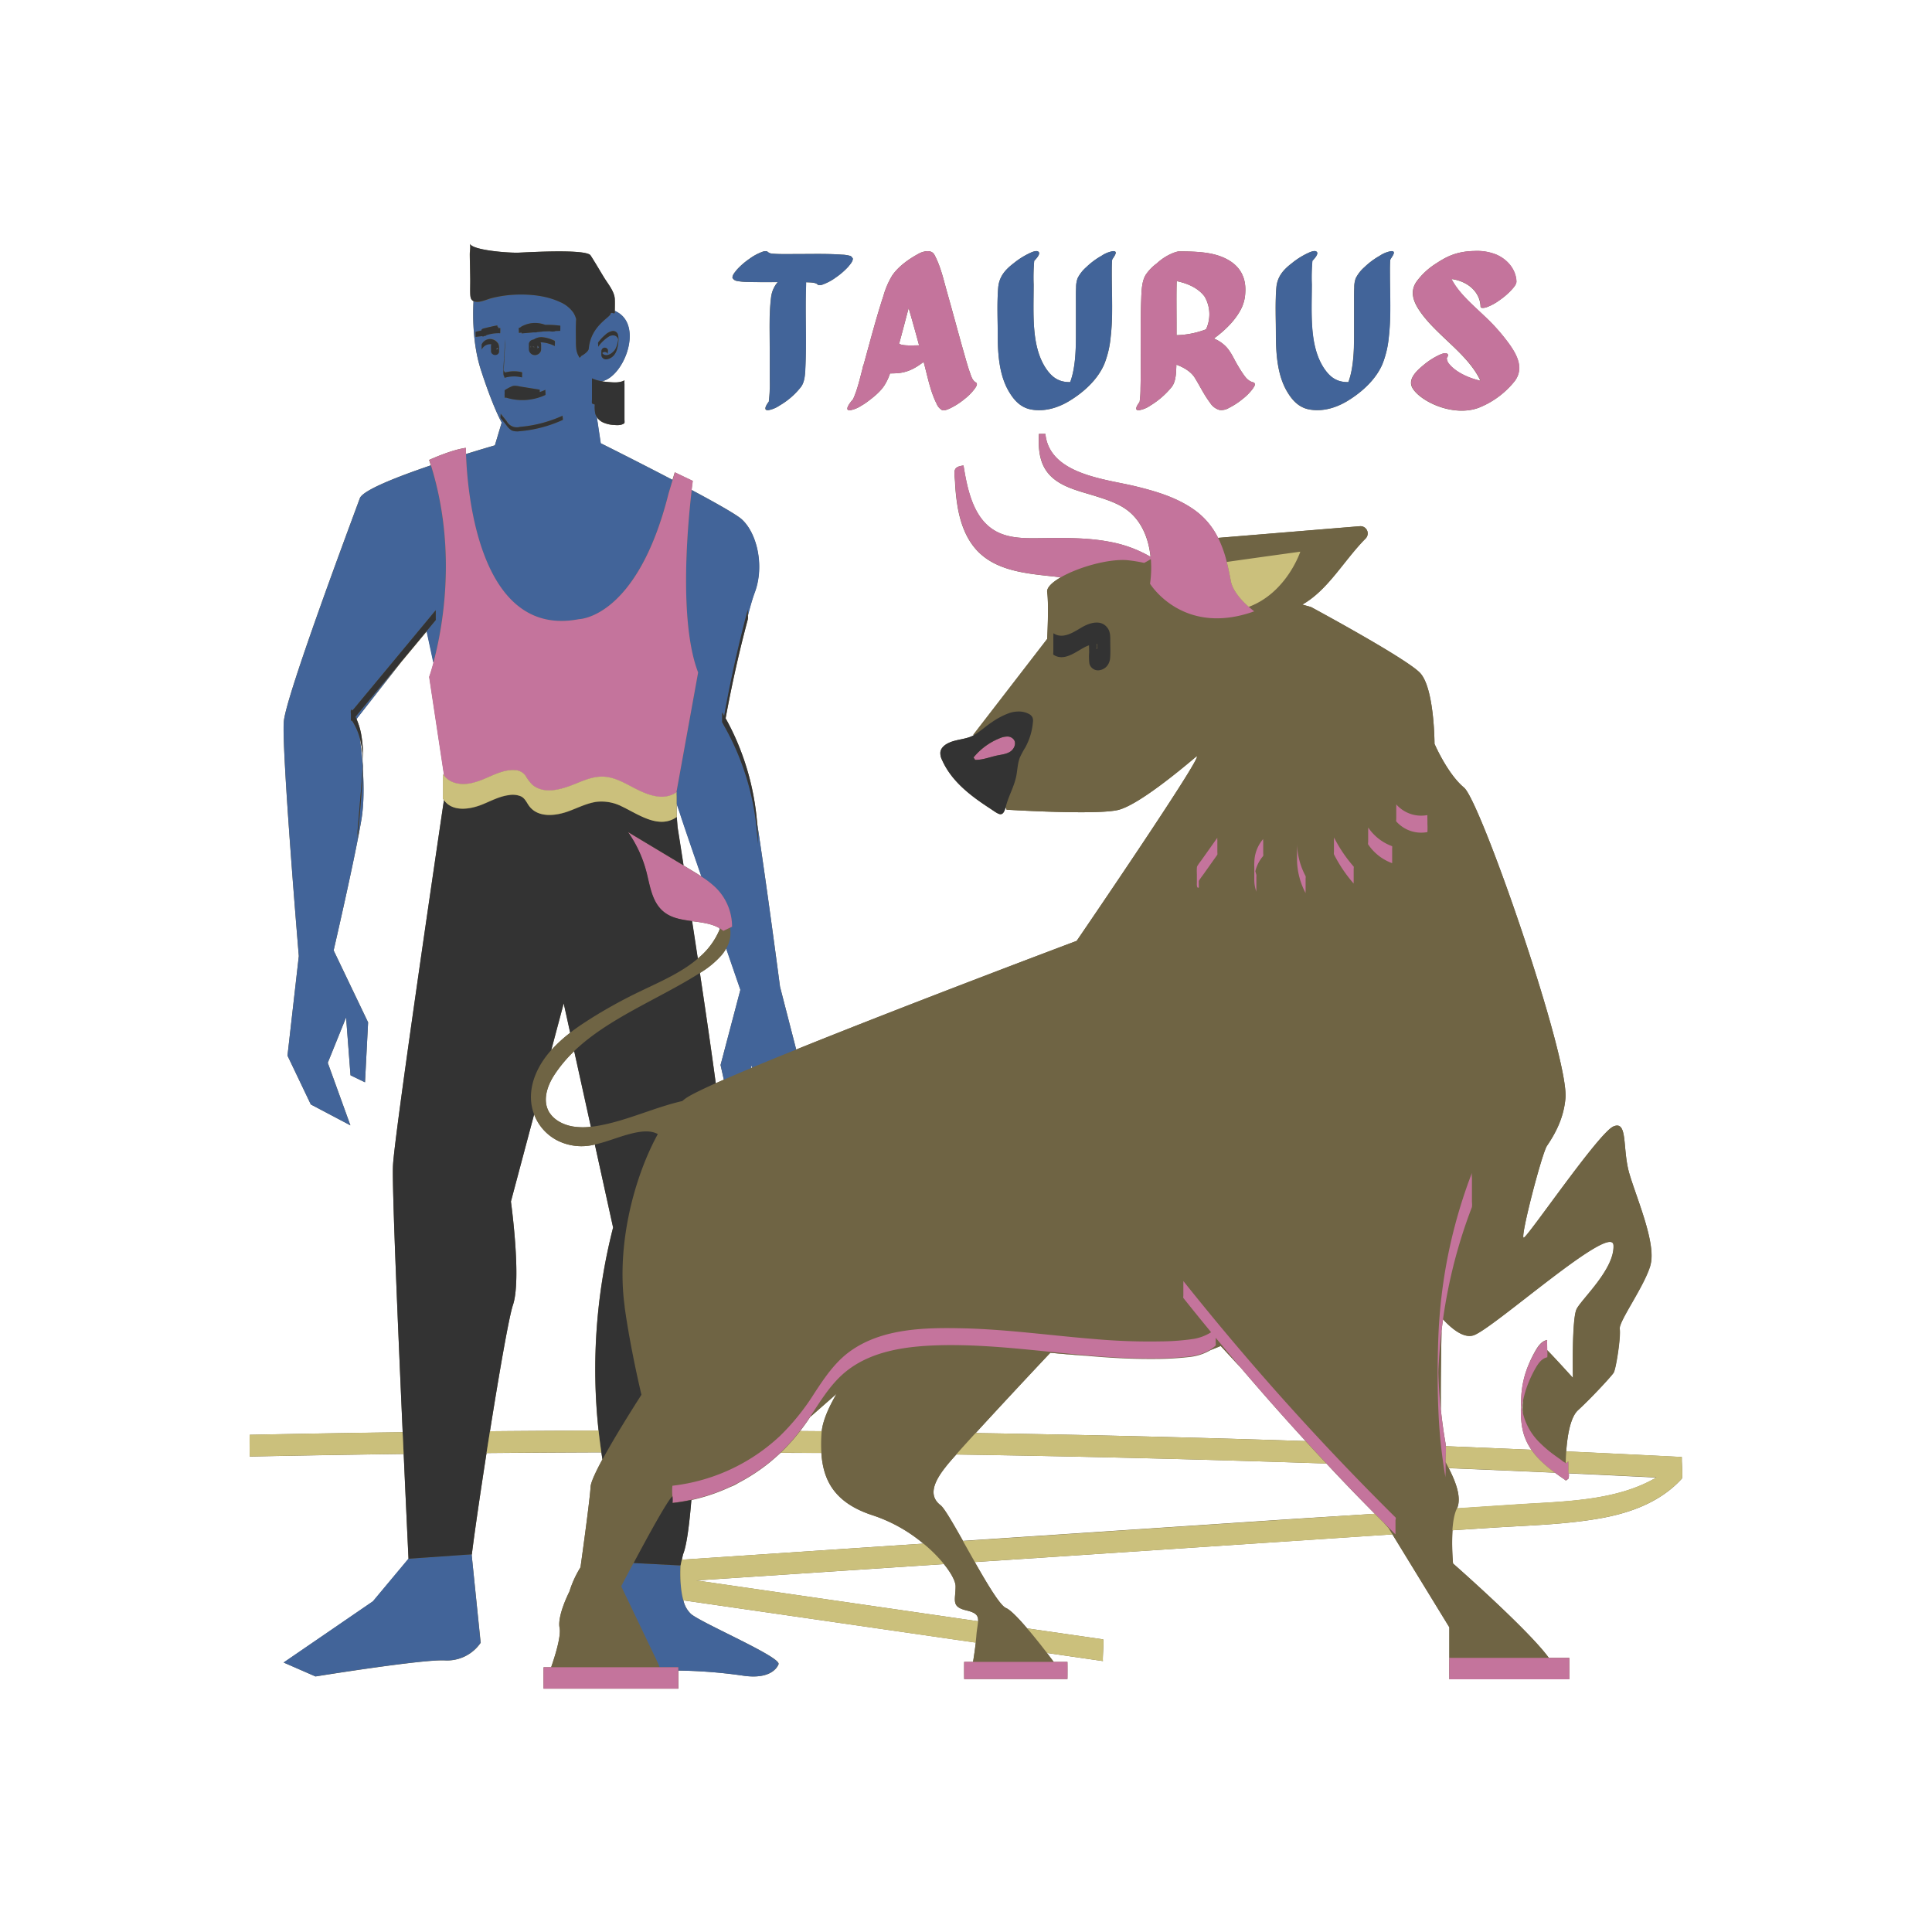 <svg id="Layer_1" data-name="Layer 1" xmlns="http://www.w3.org/2000/svg" xmlns:xlink="http://www.w3.org/1999/xlink" viewBox="0 0 800 800"><defs><style>.cls-1{fill:none;}.cls-2{clip-path:url(#clip-path);}.cls-3{fill:#6f6444;}.cls-4{fill:#426499;}.cls-5{clip-path:url(#clip-path-2);}.cls-6{fill:#c4749c;}.cls-7{clip-path:url(#clip-path-3);}.cls-8{fill:#333;}.cls-9{clip-path:url(#clip-path-4);}.cls-10{fill:#cbc07c;}</style><clipPath id="clip-path"><rect class="cls-1" x="103.24" y="100" width="593.51" height="600"/></clipPath><clipPath id="clip-path-2"><rect class="cls-1" x="177.59" y="103.83" width="473.51" height="596.17"/></clipPath><clipPath id="clip-path-3"><rect class="cls-1" x="145.16" y="100" width="315.68" height="548.7"/></clipPath><clipPath id="clip-path-4"><rect class="cls-1" x="103.24" y="227.08" width="593.51" height="462.7"/></clipPath></defs><g class="cls-2"><path class="cls-3" d="M413.16,139.16c0-6.71-.36-13.53.18-20.08.41-4.54,2.88-7.38,6.31-10a32.5,32.5,0,0,1,6.43-4.12c.65-.3,2.68-1.37,3.73-.85,1.52.78-1,3.31-1.56,3.91a77.19,77.19,0,0,0-.24,9.77c0,12.56-1.06,25.61,5.15,34.86,1.7,2.39,4.32,5.74,10,5.58,2.1-5.66,2.37-12.9,2.37-19.5,0-4.26,0-8.53,0-12.79,0-2.3-.05-4.6.07-6.89a10.77,10.77,0,0,1,.63-3.83,15.06,15.06,0,0,1,3.59-4.58,30.49,30.49,0,0,1,6.29-4.69,12.11,12.11,0,0,1,4.63-1.92c2.95-.28-.17,3-.22,3.61-.18,1.9-.15,3.82-.15,5.73,0,8.92.56,17.63-.46,26.24a40.43,40.43,0,0,1-2.55,10.94c-2.54,6.14-8,11.51-14.53,15.46-3.43,2.09-9.27,4.72-15.79,3.56-4.86-.87-7.51-4.53-9.18-7.31C414,155.87,413.16,147.48,413.16,139.16ZM533,162.26c1.67,2.78,4.33,6.44,9.18,7.31,6.52,1.16,12.37-1.47,15.8-3.56,6.49-3.95,12-9.32,14.52-15.46a40.43,40.43,0,0,0,2.55-10.94c1-8.61.47-17.32.47-26.24,0-1.91,0-3.83.14-5.73,0-.57,3.17-3.89.22-3.61a12.18,12.18,0,0,0-4.63,1.92,30.77,30.77,0,0,0-6.29,4.69,15.21,15.21,0,0,0-3.59,4.58,10.54,10.54,0,0,0-.62,3.83c-.12,2.29-.08,4.59-.08,6.89,0,4.26,0,8.53,0,12.79,0,6.6-.26,13.84-2.36,19.5-5.69.16-8.32-3.19-10-5.58-6.2-9.25-5.18-22.3-5.15-34.86a75.35,75.35,0,0,1,.25-9.77c.54-.6,3.07-3.13,1.54-3.91-1-.52-3.06.55-3.71.85a31.65,31.65,0,0,0-6.43,4.12c-3.43,2.62-5.91,5.46-6.32,10-.53,6.55-.19,13.37-.18,20.08C528.35,147.48,529.17,155.87,533,162.26Zm-228-45.93a25.45,25.45,0,0,0,4.65.43c4.12.12,8.24.09,12.36.07a11.77,11.77,0,0,0-2.75,6.31c-.85,6.74-.57,14-.54,21.07,0,4.35,0,8.69,0,13a59.62,59.62,0,0,1-.4,9.12c-.45.56-2.83,3.77-.18,3.53a12,12,0,0,0,4.63-1.93,30.67,30.67,0,0,0,8.82-7.64c1.44-1.88,1.71-4.63,1.83-7.19.61-11.68-.12-23.58.34-35.21,0-.32,0-.66,0-1,2.08.08,4.14.08,4.88,1.07a3.13,3.13,0,0,0,2.15-.19,21.09,21.09,0,0,0,5.28-2.86,30,30,0,0,0,5.2-4.51c.76-1,1.8-2,1.85-3.31-.26-.39-.44-.87-1-1.11a13.09,13.09,0,0,0-3.53-.54c-5.95-.45-12.48-.26-18.85-.26-3.26,0-6.69.1-9.76-.14a3.44,3.44,0,0,1-2.1-.75c-.36-.5-1.64-.28-2.28,0a21.43,21.43,0,0,0-5.28,2.87,29.92,29.92,0,0,0-5.2,4.5c-.75,1-1.8,2-1.85,3.32A2.46,2.46,0,0,0,305.06,116.33Zm294.1,30.08c-1-.51-3.08.54-3.71.85a29.41,29.41,0,0,0-5.68,3.69c-2.71,2.22-7.21,6-4.74,9.92,3.45,5.52,16.8,11.87,27.28,8a35.9,35.9,0,0,0,15-11.14c3.7-5.1,1.06-10.37-2-14.79a78.88,78.88,0,0,0-10.55-12c-5.11-4.89-10.61-9.46-13.7-15.38l.66.08c6.88,1.21,11.2,5.8,11.38,11.25,0,1,1.8.57,2.52.33a21.09,21.09,0,0,0,5.28-2.86,29.54,29.54,0,0,0,5.2-4.51c.88-1,1.89-2.16,1.85-3.32-.15-4.07-2.76-8.54-8.09-11a21.26,21.26,0,0,0-9.25-1.59c-7.87.13-12.07,2.66-16.12,5.3a29.32,29.32,0,0,0-7.89,7.38c-2.68,3.86-1.52,7.76.9,11.52,6.85,10.56,20.25,18.08,25.57,29.53-5.81-1.31-11-4.13-13.35-7.43a4,4,0,0,1-.61-2C599.51,147.7,599.92,146.79,599.16,146.41ZM471.88,166.46a38.53,38.53,0,0,0,.38-5.68c.3-12.22-.17-24.51.29-36.66.12-3.61.21-7.54,1.84-10.27a18.9,18.9,0,0,1,4.64-4.8,21.84,21.84,0,0,1,6.86-4.34,12.36,12.36,0,0,1,2.09-.61c8.18,0,14.22.4,19.38,2.89,6.2,3,8.74,8,8.27,14.42a16.29,16.29,0,0,1-1.53,6.14c-2.28,4.71-6.41,8.94-11.45,12.64a14.67,14.67,0,0,1,5.1,3.45c1.94,2.09,3,4.57,4.33,6.92.82,1.4,1.65,2.81,2.61,4.19s2.12,3.14,4.53,3.65c.91.79,0,1.78-.42,2.49a22.22,22.22,0,0,1-4.31,4.37,29.6,29.6,0,0,1-5.67,3.68,6,6,0,0,1-3.87.82,6.81,6.81,0,0,1-3.9-3c-2.59-3.41-4.25-7.07-6.55-10.7-1.58-2.22-4.15-3.85-7.38-5.06-.14,3.35-.11,6.91-2,9.32a34.46,34.46,0,0,1-8.77,7.61,11.55,11.55,0,0,1-4.64,1.93C469.09,170.14,471.44,167,471.88,166.46ZM487.18,134c0,1.59,0,3.2,0,4.79a36.46,36.46,0,0,0,12.2-2.42,14.58,14.58,0,0,0-.57-13.55c-2.21-3-6.09-5.29-11.57-6.41C487.08,122.31,487.18,128.18,487.18,134ZM353.23,165.31c1.89-4.15,2.81-8.57,4-12.95a3.27,3.27,0,0,1,.34-1.22c2.68-9.62,5.15-19.27,8.26-28.7a33.77,33.77,0,0,1,3.6-8.34c2.39-3.53,6.45-6.6,10.87-9A8.54,8.54,0,0,1,383.9,104l.12,0c2.37,0,2.85,1.35,3.39,2.45,2.3,4.64,3.43,9.89,4.85,14.89,2.52,8.85,4.84,17.71,7.39,26.54.63,2.21,1.25,4.44,2.06,6.62.49,1.38.9,3,2.39,3.88,1,.56-.09,2-.43,2.5a22.15,22.15,0,0,1-4.3,4.37,29.21,29.21,0,0,1-5.66,3.68c-.59.29-2.73,1.38-3.71.84a5.39,5.39,0,0,1-2.18-2.61c-2.69-5.34-3.77-11.52-5.36-17.29-2.73,2-6.07,4.41-11.24,4.68-.89.06-1.79.07-2.68.07a22.58,22.58,0,0,1-2.21,4.78c-1.69,2.7-4.52,5-7.33,7.07a21.34,21.34,0,0,1-2.31,1.5,12.73,12.73,0,0,1-4.63,1.91C349,170.16,352.73,165.83,353.23,165.31Zm19.08-23c1.36,1,5.7.69,8.18.69h.09c-1.4-5.15-2.83-10.29-4.33-15.42C374.92,132.5,373.67,137.42,372.31,142.33Zm324.09,470c-8.93,9.77-21.47,14.27-34.22,16.48-14.87,2.59-30.2,2.87-45.23,3.87l-15.51,1a101.38,101.38,0,0,0,.23,13.74s31.15,27.35,39.66,39.06h8.47c.06,0,.06,8.87,0,8.87H600.14c-.06,0-.06-8.87,0-8.87V673.83l-23.57-38.49L431.27,645l-27.62,1.82c5.29,9.32,10.52,18.05,12.91,19,1.82.74,5.2,4.25,8.78,8.46l31.41,4.54c.49.07-.36,9,0,9l-23.21-3.36c1,1.36,2,2.62,2.8,3.69H442c.05,0,.05,7.1,0,7.1H399.25c-.05,0-.05-7.1,0-7.1h3.66c.36-2.19.8-5.1,1.13-8L283,662.67a11,11,0,0,0,3.23,5.73c5.13,4.05,36.64,17.49,36.21,20.63,0,0-1.9,6.82-14.94,4.78a204.81,204.81,0,0,0-26.57-2.07c0,2.49,0,7.51,0,7.51H225.09c-.06,0-.06-8.89,0-8.89h3.15c1.73-5,4.14-12.86,3.47-16.26-1-5.18,4.07-15,4.07-15A42.91,42.91,0,0,1,240.37,649s3.82-27.19,4.19-33.4c.12-1.91,2.14-6.22,4.89-11.29-.16-1-.3-1.93-.46-2.91q-23.76.08-47.53.29c-2.63,16.94-5,33.13-6.13,42.36l3.73,36.2a16.84,16.84,0,0,1-15,7.29c-9.64-.42-53.39,6.66-53.39,6.66l-13.19-5.76,37-25.36,14.69-17.6c-.34-7.1-1.12-23.55-2-43.42q-31.87.42-63.73,1.07s-.13-9,0-9q31.67-.65,63.31-1.06c-2-45.13-4.47-102.3-4-110.57.63-12.33,17.21-124.93,21.09-151.18-.11-.16-.21-.29-.32-.46a4.47,4.47,0,0,1,0-1.51c0-1.2,0-2.41,0-3.61s0-2.42,0-3.62a7.27,7.27,0,0,0,0-1.5c.14.22.29.41.44.61l-6.18-40.91s.76-2.1,1.77-5.86l-2.8-13.05c-1.6,1.91-3.18,3.83-4.78,5.76l-5.83,7L147.7,297.61s0,.18.09.5a29,29,0,0,1,1.7,5.58,50.13,50.13,0,0,1,.81,9.71c0,1.72,0,3.43-.05,5.16.45,7,.47,14.67-.65,21.14-2.91,17-11.45,53.83-11.45,53.83l14.27,29.8-1.28,24.82-6-2.91-1.83-23.95-7.59,18.78,9.37,25.9-16.39-8.65-9.66-20.22,4.68-41.22s-7.26-86.45-6.19-97.29,26.38-78.48,31.46-92.27c1.22-3.34,15.55-8.92,29.39-13.63-.23-.74-.45-1.48-.7-2.23,0,0,9-4.18,15.18-5,0,0,0,.92.05,2.55,7-2.18,12-3.61,12-3.61l2.82-9.43s-3.6-6.25-8.67-22c-3.14-9.78-3.38-20.86-3-28.25-1.13-.58-1.25-1.69-1.31-2.86-.08-1.89,0-3.81,0-5.71s-.25-9.49-.25-10.79.43-3.35,0-4.48c1,2.81,16.21,3.91,20.25,3.75s28-1.6,29.75,1.15c1.88,2.93,3.62,6,5.44,8.91,1.61,2.64,4.33,5.77,4.58,9v0a.22.22,0,0,1,0,.08c.1,1.63.05,3.3,0,4.95a13.43,13.43,0,0,1,1.52.81c10.08,6.37,2,26.6-6.88,28.37.93.16,1.88.27,2.82.34,2.16.16,4.64.39,6.59-.75a11.73,11.73,0,0,0,0,1.53c0,1.22,0,2.46,0,3.68s0,2.45,0,3.68c0-.14,0,1,0,1.37v3c0,1,0,2.1,0,3.14a6.61,6.61,0,0,1,0,1.3c-1.25,1-2.91.92-4.42.78a12.3,12.3,0,0,1-4.77-1.2,6.3,6.3,0,0,1-2.29-2.12l1.63,10.88s14.92,7.43,29.73,15.17l.94-3.12,7.43,3.55s-.2,1.35-.48,3.73c9.79,5.22,18.26,10,20.59,12,6.35,5.53,9.72,19.19,5.58,30.38-.82,2.2-1.79,5.56-2.84,9.54a5.73,5.73,0,0,1,0,1.61c-.87,3.23-1.69,6.46-2.5,9.69q-3.82,15.57-6.71,31.36c1.43,2.59,2.76,5.25,4,7.95a107.77,107.77,0,0,1,9.06,35.55c4,26,9.47,67.65,9.47,67.65l6.7,26c48.11-19.44,116.15-45,116.15-45S501.6,308,495.11,313.48s-23.29,19.42-31.7,21.8-46.59,0-46.59,0l-.42-.95c-1.27,4.55-2.86,2.79-6.64.32-7.82-5.11-15.79-11.11-19.69-20a6.08,6.08,0,0,1-.69-3.11c.22-2,2-3.3,3.8-4.07,3.13-1.37,7-1.33,10-3l0,0-.13-.29,30.55-39.61s.77-14,0-19.41c-.25-1.84,2-4,5.59-6.09-1.41-.18-2.82-.35-4.2-.49-10.43-1.12-21.72-2.33-29.4-9.58-5.08-4.81-7.63-11.49-8.92-18.29a85.83,85.83,0,0,1-1.22-11.1c-.24-4.39-1.23-6.27,3.5-6.85,1.64,10.21,4.12,21.72,12.9,26.93,5.27,3.14,11.7,3.24,17.8,3.17,9.95-.1,20-.38,29.76,1.49a52.2,52.2,0,0,1,17,6.24c-.78-7.55-3.65-14.73-9.51-19.23-3.73-2.84-8.26-4.32-12.7-5.74-8.59-2.76-19.4-4.54-22.85-14.41-1.29-3.66-1.35-7.65-1.17-11.54h2.67c1.69,16.68,24.5,18.64,36.89,21.6,8.31,2,16.68,4.43,23.81,9.2a30.93,30.93,0,0,1,10.79,12.24l58.79-4.84a3,3,0,0,1,2.33,5.11c-9,9.07-15.49,21.27-26.2,27.35l3.58,1s39,21,45.07,27.19S594,308,594,308s5.34,12.42,12.22,18.13,43.54,111.57,42,128.65c-.71,7.92-3.88,14.15-7.68,19.73l0,0c-2.17,3.41-11.14,38-9.62,38s31.07-43.5,37.18-46.08,3.56,9.31,6.62,19.67,11.2,29,8.65,37.79-13.23,23.31-12.72,26.41-1.53,16.57-2.54,18.12S659,578.83,653.36,584c-3.19,3-4.38,10.78-4.82,17q23.93,1.11,47.86,2.32V605C696.51,607.49,696.79,611.88,696.4,612.31ZM149,305.58c.44,3.27.91,7.28,1.22,11.62,0-.1,0-.2,0-.3q0-1,.06-2l0-.73A39.11,39.11,0,0,0,149,305.58Zm79.28,129.28a58.65,58.65,0,0,1,7.85-7.21l-2.68-12.18Zm-.59,26.05c2,3,5.7,4.87,9.52,5.53a26.84,26.84,0,0,0,7.49.13l-6.91-31.33a56.57,56.57,0,0,0-8.22,9.84C226.39,449.91,224.47,456.12,227.64,460.91Zm26.2,47.43-7.57-34.42A22.24,22.24,0,0,1,231,472.35a19.88,19.88,0,0,1-9.83-10.91l-9.61,36.09s4.46,32.12.85,42.81c-1.67,4.94-5.71,28.26-9.53,52.31q15.23-.14,30.46-.21l14.5,0A236.64,236.64,0,0,1,253.84,508.34ZM404,593.4q30.48.48,61,1.19,37.82.88,75.63,2.13-13.7-14.93-26.83-30.35l-8.32-9-3.83,1.55a2.81,2.81,0,0,1-.31.1,21.63,21.63,0,0,1-9.05,2.91,126.12,126.12,0,0,1-14.93.79c-9.2.07-18.4-.51-27.58-1.31-5-.36-10-.79-14.84-1.25C426.37,569.21,413.6,582.9,404,593.4Zm-72.66-.84,8.92.07c.5-4.56,2.94-10,6.16-15.53-3.5,3.09-7.2,6.33-10.85,9.54-.48.7-.94,1.4-1.42,2.09C333.24,590,332.31,591.31,331.33,592.56ZM311,442.24l.45-.2-.35-.9Zm-12.18-46.77a38,38,0,0,1-9,7.41c2.45,16.33,4.87,33,6.57,45.66l3.34-1.48L298.37,441l8.24-31.19s-2.49-7.21-5.88-17.09A18.62,18.62,0,0,1,298.83,395.47Zm-1-11.19c-3.21-1.86-7.25-2.32-11.28-2.85.76,5,1.56,10.2,2.36,15.5A30.64,30.64,0,0,0,298,384.84C298,384.65,297.89,384.47,297.83,384.28ZM283,358.35l3.22,1.94c1.44.87,2.88,1.75,4.28,2.66-4.66-13.54-8.54-24.89-8.71-25.52-.08-.29-.68-2.06-1.59-4.72v.5c0,1.2,0,2.41,0,3.61a11.39,11.39,0,0,1,0,1.43l.34,4.3S281.5,348.72,283,358.35Zm66.66,283,32.74-2.17a63.94,63.94,0,0,0-20.83-11.69c-15.76-5.06-20.71-14.24-21.46-25.86l-5.14,0c-3.9,0-7.8,0-11.7-.07q-2.14,2-4.44,3.91a77.88,77.88,0,0,1-13.21,8.66,18,18,0,0,1-3.05,1.51,77,77,0,0,1-16.31,5.52c-.9,10.87-2,19.09-3.46,22.53l-.48,2.17Zm50.61,25.49c-6.62-1.55-4.59-4.15-4.59-10,0-2-1.74-5.39-4.81-9.18L288.3,654.43l4.21.61L405,671.33C405.12,669.05,404.3,667.8,400.27,666.85Zm169-40c-3.87-3.91-7.73-7.85-11.54-11.83q-4.28-4.46-8.5-9-76.62-2.58-153.26-3.74c-2,2.21-3.48,4-4.34,5-6.62,8.28-6.11,12.93-2.12,16,1.53,1.19,5.12,7.42,9.26,14.76l136.6-9.06Zm29.42-28q17.72.72,35.43,1.48a23.42,23.42,0,0,1-3.31-7c-1.33-4.83-1.1-10.19-.88-15.14A39.2,39.2,0,0,1,633,565a48.06,48.06,0,0,1,3.1-6.22c1.07-1.77,2.39-3.48,4.52-3.94-.1,0,0,3.28,0,3.55,0,.08,0,.31,0,.64,3,3,10.67,11.49,10.67,11.49s-.52-24.33,1.52-28.47,15.79-16.57,15.28-26.41-49.9,34.69-58,37.28c-3.94,1.25-8.69-2.44-12.57-6.61-.22,1.58-.42,3.15-.6,4.72-.17,8.13-.39,21.32-.3,32.53.49,4.71,1.13,9.38,1.94,14C598.61,598,598.64,598.43,598.67,598.83Zm32.16-20c-.2.81-.37,1.62-.5,2.44-.09.5-.14,1-.2,1.48a19,19,0,0,0,.32,2.1c0,.16.08.32.12.47A28.72,28.72,0,0,1,630.83,578.81Zm55.08,33q-18.17-.91-36.33-1.75a4.9,4.9,0,0,1-.12,2.18c-.15.11-.88.76-1.06.76s-.48-.33-.58-.39c-.52-.36-1-.71-1.55-1.08-.81-.56-1.62-1.15-2.41-1.73q-22-1-44-1.89c2.54,5,5.53,11.88,3.48,16.67l24.25-1.6C646.55,621.69,669,621.82,685.91,611.78Z"/></g><path class="cls-3" d="M454.27,266.61v2a2.7,2.7,0,0,1-.39-.08l.15-.19a5.26,5.26,0,0,0,0-1.3v-.45ZM595.8,563.79c-.09,1.59-.15,3.17-.2,4.76.08,2.62.19,5.23.37,7.84.17,2.4.39,4.8.64,7.19-.09-11.21.13-24.4.3-32.53C596.42,555.29,596,559.54,595.8,563.79Zm-290.18,50.3c-1,.52-2,1-3.05,1.51A18,18,0,0,0,305.62,614.09Zm197.83-57.82a4.63,4.63,0,0,1,0,1,12.66,12.66,0,0,1-2.14,1.68,2.81,2.81,0,0,0,.31-.1l3.83-1.55,8.32,9q-5.17-6.11-10.29-12.28C503.46,554.81,503.46,555.54,503.45,556.27Zm180-32.33c-2.54,8.8-13.23,23.31-12.72,26.41s-1.53,16.57-2.54,18.12S659,578.83,653.36,584c-3.19,3-4.38,10.78-4.82,17-.13,1.83-.19,3.51-.22,4.88a.53.53,0,0,1-.3-.24,7.85,7.85,0,0,1-1.56-1.07c-1-.73-2.08-1.47-3.09-2.22a50.77,50.77,0,0,1-5.75-4.9,25.54,25.54,0,0,1-7-12.12,28.72,28.72,0,0,1,.26-6.49,42.17,42.17,0,0,1,1.43-4.81,50,50,0,0,1,3.36-7.28c1.15-2,2.53-4.22,5-4.75a18.09,18.09,0,0,0,0-2.92c3,3,10.67,11.49,10.67,11.49s-.52-24.33,1.52-28.47,15.79-16.57,15.28-26.41-49.9,34.69-58,37.28c-3.94,1.25-8.69-2.44-12.57-6.61a214,214,0,0,1,4.8-24.18,209.09,209.09,0,0,1,7.19-22.39,8.65,8.65,0,0,0,0-2.08c0-1.68,0-3.36,0-5s0-3.35,0-5a7.69,7.69,0,0,1,0-2.08A211.44,211.44,0,0,0,597.66,531a216.7,216.7,0,0,0-2.09,23.18c-.37,10.48-.39,21,.11,31.51a212.07,212.07,0,0,0,2.87,26.11,12.81,12.81,0,0,1,.05-2.07c0-1.45,0-2.89,0-4.32.39.74.82,1.56,1.25,2.44,2.54,5,5.53,11.88,3.48,16.67a3.84,3.84,0,0,1-.14.36c-1,2.11-1.54,5.38-1.76,8.78a101.38,101.38,0,0,0,.23,13.74s31.15,27.35,39.66,39.06H600.14V673.83l-23.57-38.49-1.63-2.66-2-2.22c1.67,1.68,3.34,3.37,5,5a8.12,8.12,0,0,1,0-1c0-.84,0-1.67,0-2.51s0-1.68,0-2.52c0-.18.09-.92,0-1q-36.55-36.17-69.65-75.61Q499,541.73,490,530.45a6.67,6.67,0,0,1,0,1c0,.83,0,1.67,0,2.5s0,1.68,0,2.51c0,.22-.1.89,0,1q5.69,7.14,11.5,14.19a19.46,19.46,0,0,1-7.92,2.86,96.37,96.37,0,0,1-12.82.93,255.07,255.07,0,0,1-27.22-.94c-18.34-1.47-36.62-4.07-55.05-4.48-15.42-.34-32.93,0-46.08,9.23-6.53,4.55-10.95,11.19-15.26,17.75a95.31,95.31,0,0,1-14.11,17.53,78,78,0,0,1-44.61,20.68,21.68,21.68,0,0,0,0,4.24c-1.82,1.34-9.33,14.94-16.12,27.68-1.77,3.34-3.5,6.61-5.07,9.6l15.19,31.77.72,1.77H228.24c1.73-5,4.14-12.86,3.47-16.26-1-5.18,4.07-15,4.07-15A42.91,42.91,0,0,1,240.37,649s3.82-27.19,4.19-33.4c.12-1.91,2.14-6.22,4.89-11.29,6.21-11.46,16.12-26.77,16.12-26.77s-4.44-18.47-6.94-36.48c-3.61-26.08,4.21-54.14,13.71-71.44-2.8-1.6-6.5-1.21-9.76-.5-5.74,1.27-11,3.65-16.31,4.81A22.24,22.24,0,0,1,231,472.35a20.27,20.27,0,0,1-11.14-17.51c-.19-7,3.09-13.88,7.89-19.45.16-.18.33-.35.48-.53a58.65,58.65,0,0,1,7.85-7.21c2.92-2.25,6-4.32,9.2-6.3a204.31,204.31,0,0,1,18.06-10c7.07-3.47,14.42-6.57,20.88-10.87a50.86,50.86,0,0,0,4.69-3.53A30.64,30.64,0,0,0,298,384.84l.14-.38a13,13,0,0,1,1.36,1l2.85-1.36a12.68,12.68,0,0,1-1.64,8.62,18.62,18.62,0,0,1-1.9,2.77,38,38,0,0,1-9,7.41l-1.32.83c-16.66,10.33-36.89,18.22-50.75,31.53a56.57,56.57,0,0,0-8.22,9.84c-3.13,4.83-5.05,11-1.88,15.83,2,3,5.7,4.87,9.52,5.53a26.84,26.84,0,0,0,7.49.13c1.38-.14,2.76-.36,4.12-.62,9.9-1.92,19.11-5.93,28.75-8.73,1.64-.48,3.32-.91,5-1.3.47-.4.92-.77,1.38-1.1,1.8-1.29,6.21-3.47,12.47-6.28l3.34-1.48c3.38-1.48,7.17-3.1,11.29-4.82l.45-.2c5.57-2.33,11.72-4.84,18.23-7.47,48.11-19.44,116.15-45,116.15-45S501.6,308,495.11,313.48s-23.29,19.42-31.7,21.8-46.59,0-46.59,0l-.42-.95c0-.13.08-.25.11-.39,1.17-4.59,3.67-8.56,4.44-13.32.38-2.36.5-4.78,1.38-7a36.9,36.9,0,0,1,2.16-4A26.53,26.53,0,0,0,427.72,299a3.81,3.81,0,0,0-.17-1.87,3.31,3.31,0,0,0-1.49-1.47,9,9,0,0,0-4.46-1,12.43,12.43,0,0,0-3.48.58,30.37,30.37,0,0,0-7.24,3.75c-2.62,1.68-5.05,4-7.68,5.51l-.13-.29,30.55-39.61s.77-14,0-19.41c-.25-1.84,2-4,5.59-6.09,7-4.05,19.16-7.63,27.26-7.12a64.34,64.34,0,0,1,7.26,1.15c.95-.49,1.88-1,2.77-1.59a45.83,45.83,0,0,1-.33,10.22s13.48,22,43.14,11.43c0,0-.94-.7-2.23-1.86,15.74-5.9,21.32-22.84,21.32-22.84s-17.63,2.42-30.46,4.25a48.59,48.59,0,0,0-3.59-10l58.79-4.84a3,3,0,0,1,2.33,5.11c-9,9.07-15.49,21.27-26.2,27.35l3.58,1s39,21,45.07,27.19S594,308,594,308s5.34,12.42,12.22,18.13,43.54,111.57,42,128.65c-.71,7.92-3.88,14.15-7.68,19.73l0,0c-2.17,3.41-11.14,38-9.62,38s31.07-43.5,37.18-46.08,3.56,9.31,6.62,19.67S686,515.14,683.4,523.94ZM459.74,266c0-2.11.17-4.23-1.16-6-2.65-3.58-7.32-2.12-10.54-.26-3.47,2-7.86,5.15-11.87,2.49a12.77,12.77,0,0,1,0,1.31c0,1,0,2.09,0,3.14s0,2.08,0,3.13c0,.19-.09,1.22,0,1.3,4.42,2.94,9.1-1.09,12.93-3.08a13.81,13.81,0,0,1,1.84-.8c0,1,0,2,.05,3a21.52,21.52,0,0,0,.12,4.61,3.67,3.67,0,0,0,3.7,2.75,5.05,5.05,0,0,0,4.28-2.89,6.22,6.22,0,0,0,.6-2.28C459.85,270.28,459.75,268.11,459.74,266Zm44.36,86.89c0-.83,0-1.67,0-2.51s0-1.68,0-2.51a4.07,4.07,0,0,1,0-1l-6.74,9.51a21.73,21.73,0,0,0-1.55,2.19,2.13,2.13,0,0,0-.19.75,26.63,26.63,0,0,0,0,2.68c0,1.2,0,2.41,0,3.61a5.78,5.78,0,0,0,.07,1.44c.1.39.34.71.73.4a5.32,5.32,0,0,0,0-1c0-.56,0-1.13,0-1.7.69-1,1.48-2,2.18-3l5.5-7.76A4.09,4.09,0,0,0,504.1,352.87Zm19,.48c0-.83,0-1.67,0-2.51s0-1.68,0-2.51a4.1,4.1,0,0,1,0-1,15.07,15.07,0,0,0-3.61,8.38c-.05.52-.08,1.06-.1,1.59a14.42,14.42,0,0,0,0,1.65c0,1.92,0,3.84,0,5.77a15.18,15.18,0,0,0,.84,4.56,5.93,5.93,0,0,1,0-1.05c0-.83,0-1.67,0-2.51s0-1.67,0-2.5a3.6,3.6,0,0,0,0-1c-.16-.48-.29-.95-.41-1.43a14.88,14.88,0,0,1,3.26-6.32A4.15,4.15,0,0,0,523.12,353.35Zm17.53,10.39a3,3,0,0,0,0-1,30,30,0,0,1-3.54-13c0-.47,0,.58,0,.35,0,.71,0,1.42,0,2.12,0,1.46,0,2.92,0,4.38a30.39,30.39,0,0,0,3.56,13.28,5.66,5.66,0,0,1,0-1c0-.84,0-1.68,0-2.52S540.66,364.58,540.65,363.74Zm19.91-3.94c0-.21.09-.91,0-1a58.65,58.65,0,0,1-8.17-12.11,5,5,0,0,1,0,1c0,.83,0,1.68,0,2.51s0,1.67,0,2.51a3.27,3.27,0,0,0,0,1,58.38,58.38,0,0,0,8.17,12.11,6.62,6.62,0,0,1,0-1c0-.84,0-1.68,0-2.51S560.57,360.63,560.56,359.8Zm15.93-8.45a4.37,4.37,0,0,0,0-1,20.31,20.31,0,0,1-9.93-7.76,4.89,4.89,0,0,1,0,1c0,.84,0,1.67,0,2.51s0,1.67,0,2.51c0,.23-.09.86,0,1a20.33,20.33,0,0,0,9.93,7.77s0-1.2,0-1c0-.84,0-1.68,0-2.51S576.5,352.19,576.49,351.35Zm14.61-10.29c0-.27-.13-3.53,0-3.55a13.77,13.77,0,0,1-12.9-4.43,6.67,6.67,0,0,1,0,1v5c0,.2-.1.9,0,1.05a13.79,13.79,0,0,0,12.9,4.42A29.31,29.31,0,0,0,591.1,341.06ZM396,602.28c2.18-2.46,4.95-5.51,8-8.88,9.61-10.5,22.38-24.19,30.9-33.27,4.81.46,9.81.89,14.84,1.25l-3.11-.28c-18.31-1.71-36.62-4.14-55.06-3.93-15.17.18-32.1,1.89-43.59,13-5,4.81-8.59,10.78-12.41,16.52,3.65-3.21,7.35-6.45,10.85-9.54-3.22,5.49-5.66,11-6.16,15.53,0,.23-.06.47-.07.7a64.33,64.33,0,0,0-.07,8.31c.75,11.62,5.7,20.8,21.46,25.86a63.94,63.94,0,0,1,20.83,11.69,61.37,61.37,0,0,1,8.47,8.45c3.07,3.79,4.81,7.15,4.81,9.18,0,5.88-2,8.48,4.59,10,4,.95,4.85,2.2,4.76,4.48-.06,1.45-.49,3.31-.69,5.77-.07,1-.18,2-.3,3.09-.33,2.86-.77,5.77-1.13,8h33.43c-.81-1.07-1.75-2.33-2.8-3.69-2.43-3.17-5.38-6.89-8.2-10.19-3.58-4.21-7-7.72-8.78-8.46-2.39-1-7.62-9.7-12.91-19-1.66-2.91-3.32-5.88-4.9-8.68-4.14-7.34-7.73-13.57-9.26-14.76-4-3.11-4.5-7.76,2.12-16C392.47,606.24,394,604.49,396,602.28Z"/><path class="cls-4" d="M123.75,395.88s-7.26-86.45-6.19-97.29,26.38-78.48,31.46-92.27c1.22-3.34,15.55-8.92,29.39-13.63,11.13,35.59,4.55,68.7,1,81.74l-2.8-13.05,3.83-4.62a2.08,2.08,0,0,0,0-.6c0-.48,0-1,0-1.46s0-1,0-1.44a2.46,2.46,0,0,1,0-.6q-13.86,16.72-27.76,33.45-1.92,2.29-3.83,4.61l-2,2.41a6.33,6.33,0,0,1-1.12,1.14l-.09-.16a.58.58,0,0,0,0-.17c-.05-.07-.1-.08-.14-.07a1,1,0,0,0-.11-.17.53.53,0,0,1,0,.24.55.55,0,0,0-.09.19,5,5,0,0,0,0,1.5q0,1.08,0,2.16c0,.28-.08.63.29.67a.53.53,0,0,0,.2,0,25.3,25.3,0,0,1,3.19,7.17c.44,3.27.91,7.28,1.22,11.62-.07,1.39-.16,2.77-.26,4.16-.27,3.45-.56,6.88-.85,10.32q-.48,6-1,12c-.11,1.36.11,2.75,0,4.1.63-7.76,1.32-15.5,1.88-23.25.15-2,.23-4,.28-6,.45,7,.47,14.67-.65,21.14-2.91,17-11.45,53.83-11.45,53.83l14.27,29.8-1.28,24.82-6-2.91-1.83-23.95-7.59,18.78,9.37,25.9-16.39-8.65-9.66-20.22Zm174.08-11.6c.06.19.13.37.19.56l.14-.38Zm15.69-43.34c.12,1.54.22,3.1.28,4.65,0,1.24-.05,3,0,4a103.16,103.16,0,0,0-1.1-11.91,107.52,107.52,0,0,0-12.78-37.07.19.19,0,0,1,0,.07.22.22,0,0,0,0-.08c-.28-.5-.54-1-.83-1.5-.07-.11,0-.45,0-.6v-2.89a2.8,2.8,0,0,0,0-.6c.29.49.57,1,.85,1.48.57-3.26,1.17-6.5,1.81-9.74q3.4-17.34,8-34.4a2.41,2.41,0,0,0,0,.6v1.45c0,.13,0,.28,0,.43,1-4,2-7.34,2.84-9.54,4.14-11.19.77-24.85-5.58-30.38-2.33-2-10.8-6.79-20.59-12-1.5,12.62-5.58,54.22,2.65,75.6l-9,49.68.07,0a8.65,8.65,0,0,0,0,1.5c0,1,0,2.08,0,3.12.91,2.66,1.51,4.43,1.59,4.72.17.63,4,12,8.71,25.52a37.86,37.86,0,0,1,5.77,4.48,22.6,22.6,0,0,1,6.87,16.29l-.77.36a12.68,12.68,0,0,1-1.64,8.62c3.39,9.88,5.88,17.09,5.88,17.09L298.37,441l1.35,6.08c3.38-1.48,7.17-3.1,11.29-4.82l.1-1.1.35.9c5.57-2.33,11.72-4.84,18.23-7.47l-6.7-26S317.55,367,313.52,340.94Zm-156.8-55.59-7.47,9-2,2.42,0,.05c.21.42.41.85.59,1.29,0-.32-.09-.5-.09-.5L166,274.16Zm120.1-81c-13,51.8-37.12,52.07-37.12,52.07-42.08,8.17-46.33-54.82-46.76-68.39,7-2.18,12-3.61,12-3.61l2.82-9.43s-3.6-6.25-8.67-22c-3.14-9.78-3.38-20.86-3-28.25,0,0,0,0,.05,0,2.16,1,5.27-.65,7.36-1.18A47.65,47.65,0,0,1,213.59,122c6-.23,12.61.43,18.15,3a13,13,0,0,1,5.62,4.38,9.2,9.2,0,0,1,1.21,2.75c-.19,3.09-.12,6.19-.09,9.27a22.94,22.94,0,0,0,.16,3.21,8.56,8.56,0,0,0,.46,1.79,6.33,6.33,0,0,0,.54,1.11c.24.75.56.72,1-.08,1-.52,3-1.85,3.16-3.05.79-9.31,8.58-12.8,9-14.35.34-1.26,1.79.49,1.79-.78,0-.18,0-.37,0-.55a13.43,13.43,0,0,1,1.52.81c10.08,6.37,2,26.6-6.88,28.37a15.53,15.53,0,0,1-4.06-1.19s0,1.74,0,1.52c0,1.23,0,2.45,0,3.68s0,2.46,0,3.68a6.27,6.27,0,0,0,0,1.52,11.42,11.42,0,0,0,1.15.45,12.88,12.88,0,0,0,.25,3.92,6.46,6.46,0,0,0,.59,1.21l1.63,10.88s14.92,7.43,29.73,15.17ZM247.69,142.7v.63s0,.23,0,.26a15.72,15.72,0,0,1,4.26-4.11,3.2,3.2,0,0,1,2.64-.51,2.13,2.13,0,0,1,1.41,1.64.06.06,0,0,0,0,0c-.06.41-.14.83-.23,1.24a10.45,10.45,0,0,1-.87,2.54c-.8,1.47-2.95,3.22-4.73,2.47a1.88,1.88,0,0,1-.78-.64,1,1,0,0,1,.08-.11,1.39,1.39,0,0,1,2.24.49,3,3,0,0,1,0-.89,2.65,2.65,0,0,0,0-.89,1.39,1.39,0,0,0-2.33-.38,1.69,1.69,0,0,0-.35,1.13,15.11,15.11,0,0,0,0,1.65,1.94,1.94,0,0,0,2.19,1.57,5,5,0,0,0,3-1.67,6.93,6.93,0,0,0,1.37-2.88,12.23,12.23,0,0,0,.47-2.81,8.47,8.47,0,0,0-.2-3,2.15,2.15,0,0,0-2.26-1.37,6.06,6.06,0,0,0-3.21,1.76,18.34,18.34,0,0,0-2.73,3C247.6,142,247.69,142.53,247.69,142.7ZM214.82,137v.81l1.13-.13v.35l4.78-.42h1.44v-.11l2.39-.22a.21.21,0,0,1,0-.06l3-.1a6.88,6.88,0,0,0,.91.13q0,.1-.06.12a.33.33,0,0,0,.14-.12,4,4,0,0,0,1.32-.13s0,0,0-.07L232,137s.06-2.13,0-2.14a40,40,0,0,0-6.19-.34,13.34,13.34,0,0,0-3.42-.76,11.5,11.5,0,0,0-6.86,1.7.17.17,0,0,0,0,.09h-.06s0,0,0,.08l-.61.09A5.07,5.07,0,0,0,214.82,137Zm15,5.2a4.22,4.22,0,0,0,0-1.07,14.36,14.36,0,0,0-5.27-1.54,5.53,5.53,0,0,0-3.38.94,2.85,2.85,0,0,0-1.29.49,2,2,0,0,0-.77,1.27c0,.13,0,.27,0,.4-.05-.15-.06.07,0,.65s0,.88,0,1.3A2.45,2.45,0,0,0,221,147a2.63,2.63,0,0,0,3-1.63,3.38,3.38,0,0,0,.11-.74v-.26c0-.41,0-.82,0-1.19,0-.13,0-.25,0-.38v0h0a2.5,2.5,0,0,0-.21-1c.22,0,.44,0,.65,0a14.54,14.54,0,0,1,5.27,1.53A7.58,7.58,0,0,1,229.78,142.24ZM208.91,164v.68l.64-.05a22.57,22.57,0,0,0,16.32-1.09,4.64,4.64,0,0,0,0-1.06,5.5,5.5,0,0,1,0-1.07,21.15,21.15,0,0,1-2.39.94,5.45,5.45,0,0,0,0-1c-2.55-.41-5.11-.83-7.68-1.23-1.17-.2-2.51-.61-3.67-.21a19.21,19.21,0,0,0-3.13,1.67,3.39,3.39,0,0,0,0,1h0A7.88,7.88,0,0,0,208.91,164Zm0-7.94a1.12,1.12,0,0,1,0,.37,13.57,13.57,0,0,1,7.29-.17s0-1,0-1.06a6.28,6.28,0,0,0,0-1.07,13.57,13.57,0,0,0-7.07.11s0-.08,0-.1a1.65,1.65,0,0,1-.4-.51,3.36,3.36,0,0,1-.13-.48v-.07c.07-1.18.13-2.37.2-3.55.12-2.36.24-4.73.37-7.09,0-.65,0-1.56,0-2.06-.16,3-.31,6-.47,9-.07,1.28-.16,2.57-.17,3.85C208.48,154.17,208.32,155.33,208.9,156.09Zm-2.19-11.55a4.53,4.53,0,0,0-.34-2.28,4.22,4.22,0,0,0-.27-.36s0,0,0,0h0a4,4,0,0,0-3-1.55,3.85,3.85,0,0,0-3.58,2.23,1.09,1.09,0,0,0,0,.31v1.51a1.74,1.74,0,0,1,0,.32,3.86,3.86,0,0,1,3.84-2.22l.19,0a1.73,1.73,0,0,0-.15.47,8.47,8.47,0,0,0,0,1.33c0,.33,0,.68,0,1h0a2.45,2.45,0,0,0,0,.38,1.81,1.81,0,0,0,2.62,1,1.44,1.44,0,0,0,.68-1.38C206.73,145.51,206.74,145.24,206.71,144.54Zm.43-8.69c-.3,0-.58,0-.86,0v-.57l-.3.05v-.56c-.75.1-1.5.25-2.23.42-.95.21-1.88.42-2.82.66-.51.14-1.48.22-1.56.88v0a.57.57,0,0,0,0,.13l-2.41.52a9.17,9.17,0,0,0,0,1.06s0,.3,0,.56v.51c.9-.13,1.8-.22,2.7-.32,0,0,0,0,.08,0v0h.13v.26c.28-.15.59-.25.88-.37l.59-.07a.47.47,0,0,0,0-.19l.21-.08.05,0a15.23,15.23,0,0,1,5.53-.75S207.19,135.85,207.14,135.85Zm25.93,36.27a53.71,53.71,0,0,1-14,4.2c-1.22.19-2.45.34-3.68.44a4.76,4.76,0,0,1-5.53-2.33c-.84-1.05-1.68-2.11-2.52-3.15.09.11,0,.73,0,.88s-.11.75,0,.89l2.52,3.16a6.63,6.63,0,0,0,2.18,2.07,6.78,6.78,0,0,0,3.35.26c1.23-.11,2.46-.25,3.68-.44a53.73,53.73,0,0,0,14-4.21C233.31,173.79,232.86,172.21,233.07,172.12Zm-27-28.12a1.59,1.59,0,0,1-.52.35v.38a1.48,1.48,0,0,0,.73-.41s0-.08-.07-.12S206.15,144.07,206.11,144Zm13.69-.76a.76.76,0,0,1-.05.27.86.86,0,0,0-.1.16,2.72,2.72,0,0,0,.24.24c0-.21,0-.46,0-.73Zm.83.33a.75.75,0,0,0,.54.21.82.82,0,0,0,.19-.06,4,4,0,0,0-.66-.28A.54.54,0,0,1,220.63,143.57Zm1.84-.47v.06s0,0,0,0Zm-2.17.44v0Zm2.23-.4a10.61,10.61,0,0,1,0,1.08,1.34,1.34,0,0,0,.64-.4,2.71,2.71,0,0,0-.24-.35A2.88,2.88,0,0,0,222.53,143.14Zm-18.33.77,0,0v-.07Zm82,524.49a11,11,0,0,1-3.23-5.73c-1.75-6.21-1.17-14.41-1.17-14.41l-19.47-1c-1.77,3.34-3.5,6.61-5.07,9.6l15.19,31.77.72,1.77h7.68a12.86,12.86,0,0,1,0,1.38,204.81,204.81,0,0,1,26.57,2.07c13,2,14.94-4.78,14.94-4.78C322.84,685.89,291.33,672.45,286.2,668.4Zm-90.9-24.76-26.18,1.83-14.69,17.6-37,25.36,13.19,5.76s43.75-7.08,53.39-6.66a16.84,16.84,0,0,0,15-7.29L195.33,644ZM352.14,106a13.09,13.09,0,0,0-3.53-.54c-5.95-.45-12.48-.26-18.85-.26-3.26,0-6.69.1-9.76-.14a3.44,3.44,0,0,1-2.1-.75c-.36-.5-1.64-.28-2.28,0a21.43,21.43,0,0,0-5.28,2.87,29.92,29.92,0,0,0-5.2,4.5c-.75,1-1.8,2-1.85,3.32a2.46,2.46,0,0,0,1.77,1.3,25.45,25.45,0,0,0,4.65.43c4.12.12,8.24.09,12.36.07a11.77,11.77,0,0,0-2.75,6.31c-.85,6.74-.57,14-.54,21.07,0,4.35,0,8.69,0,13a59.62,59.62,0,0,1-.4,9.12c-.45.56-2.83,3.77-.18,3.53a12,12,0,0,0,4.63-1.93,30.67,30.67,0,0,0,8.82-7.64c1.44-1.88,1.71-4.63,1.83-7.19.61-11.68-.12-23.58.34-35.21,0-.32,0-.66,0-1,2.08.08,4.14.08,4.88,1.07a3.13,3.13,0,0,0,2.15-.19,21.09,21.09,0,0,0,5.28-2.86,30,30,0,0,0,5.2-4.51c.76-1,1.8-2,1.85-3.31C352.92,106.74,352.74,106.26,352.14,106Zm108.58-2a12.11,12.11,0,0,0-4.63,1.92,30.49,30.49,0,0,0-6.29,4.69,15.06,15.06,0,0,0-3.59,4.58,10.77,10.77,0,0,0-.63,3.83c-.12,2.29-.07,4.59-.07,6.89,0,4.26,0,8.53,0,12.79,0,6.6-.27,13.84-2.37,19.5-5.7.16-8.32-3.19-10-5.58C427,143.4,428,130.35,428,117.79a77.19,77.19,0,0,1,.24-9.77c.55-.6,3.08-3.13,1.56-3.91-1.05-.52-3.08.55-3.73.85a32.5,32.5,0,0,0-6.43,4.12c-3.43,2.62-5.9,5.46-6.31,10-.54,6.55-.2,13.37-.18,20.08,0,8.32.82,16.71,4.68,23.1,1.67,2.78,4.32,6.44,9.18,7.31,6.52,1.16,12.36-1.47,15.79-3.56,6.5-3.95,12-9.32,14.53-15.46a40.43,40.43,0,0,0,2.55-10.94c1-8.61.46-17.32.46-26.24,0-1.91,0-3.83.15-5.73C460.55,107.07,463.67,103.75,460.72,104Zm115,3.61c0-.57,3.17-3.89.22-3.61a12.18,12.18,0,0,0-4.63,1.92,30.77,30.77,0,0,0-6.29,4.69,15.21,15.21,0,0,0-3.59,4.58,10.54,10.54,0,0,0-.62,3.83c-.12,2.29-.08,4.59-.08,6.89,0,4.26,0,8.53,0,12.79,0,6.6-.26,13.84-2.36,19.5-5.69.16-8.32-3.19-10-5.58-6.2-9.25-5.18-22.3-5.15-34.86a75.35,75.35,0,0,1,.25-9.77c.54-.6,3.07-3.13,1.54-3.91-1-.52-3.06.55-3.71.85a31.65,31.65,0,0,0-6.43,4.12c-3.43,2.62-5.91,5.46-6.32,10-.53,6.55-.19,13.37-.18,20.08,0,8.32.82,16.71,4.68,23.1,1.67,2.78,4.33,6.44,9.18,7.31,6.52,1.16,12.37-1.47,15.8-3.56,6.49-3.95,12-9.32,14.52-15.46a40.43,40.43,0,0,0,2.55-10.94c1-8.61.47-17.32.47-26.24C575.55,111.46,575.52,109.54,575.69,107.64Z"/><g class="cls-5"><path class="cls-6" d="M399,192.74c1.64,10.21,4.12,21.72,12.9,26.93,5.27,3.14,11.7,3.24,17.8,3.17,9.95-.1,20-.38,29.76,1.49a52.2,52.2,0,0,1,17,6.24c-.78-7.55-3.65-14.73-9.51-19.23-3.73-2.84-8.26-4.32-12.7-5.74-8.59-2.76-19.4-4.54-22.85-14.41-1.29-3.66-1.35-7.65-1.17-11.54h2.67c1.69,16.68,24.5,18.64,36.89,21.6,8.31,2,16.68,4.43,23.81,9.2a30.93,30.93,0,0,1,10.79,12.24,48.59,48.59,0,0,1,3.59,10c.64,2.53,1.18,5.16,1.69,7.89.77,4.16,4.84,8.37,7.45,10.7,1.29,1.16,2.23,1.86,2.23,1.86-29.66,10.62-43.14-11.43-43.14-11.43a45.83,45.83,0,0,0,.33-10.22c-.89.57-1.82,1.1-2.77,1.59a64.34,64.34,0,0,0-7.26-1.15c-8.1-.51-20.23,3.07-27.26,7.12-1.41-.18-2.82-.35-4.2-.49-10.43-1.12-21.72-2.33-29.4-9.58-5.08-4.81-7.63-11.49-8.92-18.29a85.83,85.83,0,0,1-1.22-11.1C395.23,195.2,394.24,193.32,399,192.74ZM238.52,324.52c3.46-1.4,7-2.87,10.85-2.85s7.51,1.73,10.91,3.51c5.84,3.07,13.49,7.31,19.8,2.95l9-49.68c-8.23-21.38-4.15-63-2.65-75.6.28-2.38.48-3.73.48-3.73l-7.43-3.55-.94,3.12-1.69,5.62c-13,51.8-37.12,52.07-37.12,52.07-42.08,8.17-46.33-54.82-46.76-68.39-.05-1.63-.05-2.55-.05-2.55-6.16.84-15.18,5-15.18,5,.25.75.47,1.49.7,2.23,11.13,35.6,4.55,68.7,1,81.74-1,3.76-1.77,5.86-1.77,5.86l6.18,40.91c1.86,2.54,5,3.55,8.08,3.53,3.84,0,7.26-1.55,10.72-3.06,3.28-1.43,6.82-2.94,10.48-2.7a5.65,5.65,0,0,1,4.47,2.32,18.5,18.5,0,0,0,2.76,3.69C225.52,329.39,233.06,326.73,238.52,324.52ZM283,358.35l-23-13.81a51.11,51.11,0,0,1,7.64,16.57c1.59,6.22,2.4,13.43,8.18,17.21,3,2,6.87,2.59,10.72,3.11,4,.53,8.07,1,11.28,2.85l.33.18a13,13,0,0,1,1.36,1l2.85-1.36.77-.36a22.6,22.6,0,0,0-6.87-16.29A37.86,37.86,0,0,0,290.5,363c-1.4-.91-2.84-1.79-4.28-2.66ZM417.16,305a7.91,7.91,0,0,0-3.09.67,26.8,26.8,0,0,0-10.95,8l.66,1c3.13.07,6.13-1.19,9.2-1.83,1.83-.38,3.76-.56,5.33-1.58s2.59-3.26,1.58-4.85A3.33,3.33,0,0,0,417.16,305ZM280.85,690.36H225.09c-.06,0-.06,8.89,0,8.89h55.76s.06-5,0-7.51A12.86,12.86,0,0,0,280.85,690.36Zm368.95-3.87H600.14c-.06,0-.06,8.87,0,8.87H649.8C649.86,695.36,649.86,686.49,649.8,686.49Zm-213.46,1.66H399.25c-.05,0-.05,7.1,0,7.1H442c.05,0,.05-7.1,0-7.1ZM634.1,600.31a30.19,30.19,0,0,0,3.52,4.22,51.81,51.81,0,0,0,5.75,4.9l.49.34c.79.58,1.6,1.17,2.41,1.73.51.37,1,.72,1.55,1.08.1.06.46.4.58.39s.91-.65,1.06-.76a4.9,4.9,0,0,0,.12-2.18c0-.62-.09-1.19-.09-1.36,0-.84,0-1.69,0-2.52a5.27,5.27,0,0,1,0-1l-.71.51c-.14.2-.29.27-.43.23a.53.53,0,0,1-.3-.24,7.85,7.85,0,0,1-1.56-1.07c-1-.73-2.08-1.47-3.09-2.22a50.77,50.77,0,0,1-5.75-4.9,25.54,25.54,0,0,1-7-12.12c0-.15-.09-.31-.12-.47a19,19,0,0,1-.32-2.1c.06-.49.11-1,.2-1.48.13-.82.3-1.63.5-2.44a42.17,42.17,0,0,1,1.43-4.81,50,50,0,0,1,3.36-7.28c1.15-2,2.53-4.22,5-4.75a18.09,18.09,0,0,0,0-2.92c0-.33,0-.56,0-.64,0-.27-.13-3.53,0-3.55-2.13.46-3.45,2.17-4.52,3.94A48.06,48.06,0,0,0,633,565a39.2,39.2,0,0,0-3.08,13.18c-.22,4.95-.45,10.31.88,15.14A23.42,23.42,0,0,0,634.1,600.31Zm-35.55-2.68c-.81-4.67-1.45-9.34-1.94-14-.25-2.39-.47-4.79-.64-7.19-.18-2.61-.29-5.22-.37-7.84,0-1.59.11-3.17.2-4.76.24-4.25.62-8.5,1.11-12.74.18-1.57.38-3.14.6-4.72a214,214,0,0,1,4.8-24.18,209.09,209.09,0,0,1,7.19-22.39,8.65,8.65,0,0,0,0-2.08c0-1.68,0-3.36,0-5s0-3.35,0-5a7.69,7.69,0,0,1,0-2.08A211.44,211.44,0,0,0,597.66,531a216.7,216.7,0,0,0-2.09,23.18c-.37,10.48-.39,21,.11,31.51a212.07,212.07,0,0,0,2.87,26.11,12.81,12.81,0,0,1,.05-2.07c0-1.45,0-2.89,0-4.32v-.71c0-1.9.21-4,.06-5.9C598.64,598.43,598.61,598,598.55,597.63ZM577.92,628.4q-36.55-36.17-69.65-75.61Q499,541.73,490,530.45a6.67,6.67,0,0,1,0,1c0,.83,0,1.67,0,2.5s0,1.68,0,2.51c0,.22-.1.89,0,1q5.69,7.14,11.5,14.19a19.46,19.46,0,0,1-7.92,2.86,96.37,96.37,0,0,1-12.82.93,255.07,255.07,0,0,1-27.22-.94c-18.34-1.47-36.62-4.07-55.05-4.48-15.42-.34-32.93,0-46.08,9.23-6.53,4.55-10.95,11.19-15.26,17.75a95.31,95.31,0,0,1-14.11,17.53,78,78,0,0,1-44.61,20.68,21.68,21.68,0,0,0,0,4.24,14.9,14.9,0,0,1,0,2.86,75.47,75.47,0,0,0,7.8-1.28,77,77,0,0,0,16.31-5.52c1-.48,2-1,3.05-1.51a77.88,77.88,0,0,0,13.21-8.66q2.3-1.87,4.44-3.91a79.65,79.65,0,0,0,8.06-9c1-1.25,1.91-2.52,2.81-3.83.48-.69.94-1.39,1.42-2.09,3.82-5.74,7.41-11.71,12.41-16.52,11.49-11.06,28.42-12.77,43.59-13,18.44-.21,36.75,2.22,55.06,3.93l3.11.28c9.18.8,18.38,1.38,27.58,1.31a126.12,126.12,0,0,0,14.93-.79,21.63,21.63,0,0,0,9.05-2.91,12.66,12.66,0,0,0,2.14-1.68,4.63,4.63,0,0,0,0-1c0-.73,0-1.46,0-2.18q5.12,6.17,10.29,12.28,13.14,15.42,26.83,30.35,4.29,4.68,8.63,9.3t8.5,9c3.81,4,7.67,7.92,11.54,11.83l3.65,3.65c1.67,1.68,3.34,3.37,5,5a8.12,8.12,0,0,1,0-1c0-.84,0-1.67,0-2.51s0-1.68,0-2.52C578,629.25,578,628.51,577.92,628.4ZM498.58,361.67l5.5-7.76a4.09,4.09,0,0,0,0-1c0-.83,0-1.67,0-2.51s0-1.68,0-2.51a4.07,4.07,0,0,1,0-1l-6.74,9.51a21.73,21.73,0,0,0-1.55,2.19,2.13,2.13,0,0,0-.19.75,26.63,26.63,0,0,0,0,2.68c0,1.2,0,2.41,0,3.61a5.78,5.78,0,0,0,.07,1.44c.1.39.34.71.73.4a5.32,5.32,0,0,0,0-1c0-.56,0-1.13,0-1.7C497.09,363.63,497.88,362.66,498.58,361.67Zm20.9-6c-.05.52-.08,1.06-.1,1.59a14.42,14.42,0,0,0,0,1.65c0,1.92,0,3.84,0,5.77a15.18,15.18,0,0,0,.84,4.56,5.93,5.93,0,0,1,0-1.05c0-.83,0-1.67,0-2.51s0-1.67,0-2.5a3.6,3.6,0,0,0,0-1c-.16-.48-.29-.95-.41-1.43a14.88,14.88,0,0,1,3.26-6.32,4.15,4.15,0,0,0,0-1c0-.83,0-1.67,0-2.51s0-1.68,0-2.51a4.1,4.1,0,0,1,0-1A15.07,15.07,0,0,0,519.48,355.67Zm21.14,14.14a5.66,5.66,0,0,1,0-1c0-.84,0-1.68,0-2.52s0-1.67,0-2.51a3,3,0,0,0,0-1,30,30,0,0,1-3.54-13c0-.47,0,.58,0,.35,0,.71,0,1.42,0,2.12,0,1.46,0,2.92,0,4.38A30.39,30.39,0,0,0,540.62,369.81Zm11.74-16.06a58.38,58.38,0,0,0,8.17,12.11,6.62,6.62,0,0,1,0-1c0-.84,0-1.68,0-2.51s0-1.68,0-2.51c0-.21.09-.91,0-1a58.65,58.65,0,0,1-8.17-12.11,5,5,0,0,1,0,1c0,.83,0,1.68,0,2.51s0,1.67,0,2.51A3.27,3.27,0,0,0,552.36,353.75Zm14.17-4.1a20.33,20.33,0,0,0,9.93,7.77s0-1.2,0-1c0-.84,0-1.68,0-2.51s0-1.68,0-2.52a4.37,4.37,0,0,0,0-1,20.31,20.31,0,0,1-9.93-7.76,4.89,4.89,0,0,1,0,1c0,.84,0,1.67,0,2.51s0,1.67,0,2.51C566.51,348.84,566.41,349.47,566.53,349.65Zm24.53-12.14a13.77,13.77,0,0,1-12.9-4.43,6.67,6.67,0,0,1,0,1v5c0,.2-.1.9,0,1.05a13.79,13.79,0,0,0,12.9,4.42,29.31,29.31,0,0,0,0-3.55C591.1,340.79,591,337.53,591.06,337.51ZM353.23,165.31c1.89-4.15,2.81-8.57,4-12.95a3.27,3.27,0,0,1,.34-1.22c2.68-9.62,5.15-19.27,8.26-28.7a33.77,33.77,0,0,1,3.6-8.34c2.39-3.53,6.45-6.6,10.87-9A8.54,8.54,0,0,1,383.9,104l.12,0c2.37,0,2.85,1.35,3.39,2.45,2.3,4.64,3.43,9.89,4.85,14.89,2.52,8.85,4.84,17.71,7.39,26.54.63,2.21,1.25,4.44,2.06,6.62.49,1.38.9,3,2.39,3.88,1,.56-.09,2-.43,2.5a22.15,22.15,0,0,1-4.3,4.37,29.21,29.21,0,0,1-5.66,3.68c-.59.29-2.73,1.38-3.71.84a5.39,5.39,0,0,1-2.18-2.61c-2.69-5.34-3.77-11.52-5.36-17.29-2.73,2-6.07,4.41-11.24,4.68-.89.06-1.79.07-2.68.07a22.58,22.58,0,0,1-2.21,4.78c-1.69,2.7-4.52,5-7.33,7.07a21.34,21.34,0,0,1-2.31,1.5,12.73,12.73,0,0,1-4.63,1.91C349,170.16,352.73,165.83,353.23,165.31Zm19.08-23c1.36,1,5.7.69,8.18.69h.09c-1.4-5.15-2.83-10.29-4.33-15.42C374.92,132.5,373.67,137.42,372.31,142.33Zm99.57,24.13a38.53,38.53,0,0,0,.38-5.68c.3-12.22-.17-24.51.29-36.66.12-3.61.21-7.54,1.84-10.27a18.9,18.9,0,0,1,4.64-4.8,21.84,21.84,0,0,1,6.86-4.34,12.36,12.36,0,0,1,2.09-.61c8.18,0,14.22.4,19.38,2.89,6.2,3,8.74,8,8.27,14.42a16.29,16.29,0,0,1-1.53,6.14c-2.28,4.71-6.41,8.94-11.45,12.64a14.67,14.67,0,0,1,5.1,3.45c1.94,2.09,3,4.57,4.33,6.92.82,1.4,1.65,2.81,2.61,4.19s2.12,3.14,4.53,3.65c.91.79,0,1.78-.42,2.49a22.22,22.22,0,0,1-4.31,4.37,29.6,29.6,0,0,1-5.67,3.68,6,6,0,0,1-3.87.82,6.81,6.81,0,0,1-3.9-3c-2.59-3.41-4.25-7.07-6.55-10.7-1.58-2.22-4.15-3.85-7.38-5.06-.14,3.35-.11,6.91-2,9.32a34.46,34.46,0,0,1-8.77,7.61,11.55,11.55,0,0,1-4.64,1.93C469.09,170.14,471.44,167,471.88,166.46ZM487.18,134c0,1.59,0,3.2,0,4.79a36.46,36.46,0,0,0,12.2-2.42,14.58,14.58,0,0,0-.57-13.55c-2.21-3-6.09-5.29-11.57-6.41C487.08,122.31,487.18,128.18,487.18,134Zm112,12.37c-1-.51-3.08.54-3.71.85a29.41,29.41,0,0,0-5.68,3.69c-2.71,2.22-7.21,6-4.74,9.92,3.45,5.52,16.8,11.87,27.28,8a35.9,35.9,0,0,0,15-11.14c3.7-5.1,1.06-10.37-2-14.79a78.88,78.88,0,0,0-10.55-12c-5.11-4.89-10.61-9.46-13.7-15.38l.66.08c6.88,1.21,11.2,5.8,11.38,11.25,0,1,1.8.57,2.52.33a21.09,21.09,0,0,0,5.28-2.86,29.54,29.54,0,0,0,5.2-4.51c.88-1,1.89-2.16,1.85-3.32-.15-4.07-2.76-8.54-8.09-11a21.26,21.26,0,0,0-9.25-1.59c-7.87.13-12.07,2.66-16.12,5.3a29.32,29.32,0,0,0-7.89,7.38c-2.68,3.86-1.52,7.76.9,11.52,6.85,10.56,20.25,18.08,25.57,29.53-5.81-1.31-11-4.13-13.35-7.43a4,4,0,0,1-.61-2C599.51,147.7,599.92,146.79,599.16,146.41Z"/></g><g class="cls-7"><path class="cls-8" d="M245.28,421.35c-3.16,2-6.28,4-9.2,6.3l-2.68-12.18-5.17,19.39c-.15.18-.32.35-.48.53-4.8,5.57-8.08,12.42-7.89,19.45a19.82,19.82,0,0,0,1.31,6.6l-9.61,36.09s4.46,32.12.85,42.81c-1.67,4.94-5.71,28.26-9.53,52.31-.48,3-.95,6-1.42,9-2.63,16.94-5,33.13-6.13,42.36l0-.4-26.18,1.83c-.34-7.1-1.12-23.55-2-43.42-.14-2.94-.27-5.94-.42-9-2-45.13-4.47-102.3-4-110.57.63-12.33,17.21-124.93,21.09-151.18,3.58,5.2,11.08,3.9,16.1,1.83,3.56-1.46,7.06-3.35,10.93-3.82a8.84,8.84,0,0,1,4.91.52c1.54.75,2.21,2.22,3.11,3.58,3.7,5.59,11.45,4.52,16.85,2.5,3.69-1.37,7.29-3.2,11.21-3.8a18.6,18.6,0,0,1,10.71,1.95c6.71,3.1,15.26,9.44,22.61,4.28a.22.22,0,0,0,0-.08l.34,4.3s1,6.17,2.48,15.8l-23-13.81a51.11,51.11,0,0,1,7.64,16.57c1.59,6.22,2.4,13.43,8.18,17.21,3,2,6.87,2.59,10.72,3.11.76,5,1.56,10.2,2.36,15.5a50.86,50.86,0,0,1-4.69,3.53c-6.46,4.3-13.81,7.4-20.88,10.87A204.31,204.31,0,0,0,245.28,421.35Zm43.21-17.64c-16.66,10.33-36.89,18.22-50.75,31.53l6.91,31.33c1.38-.14,2.76-.36,4.12-.62,9.9-1.92,19.11-5.93,28.75-8.73,1.64-.48,3.32-.91,5-1.3.47-.4.92-.77,1.38-1.1,1.8-1.29,6.21-3.47,12.47-6.28-1.7-12.7-4.12-29.33-6.57-45.66Zm-10,215.83c-1.82,1.34-9.33,14.94-16.12,27.68l19.47,1,.52-2.44.48-2.17c1.43-3.44,2.56-11.66,3.46-22.53a75.47,75.47,0,0,1-7.8,1.28A14.9,14.9,0,0,0,278.45,619.54Zm-19.82-78.49c-3.61-26.08,4.21-54.14,13.71-71.44-2.8-1.6-6.5-1.21-9.76-.5-5.74,1.27-11,3.65-16.31,4.81l7.57,34.42a236.64,236.64,0,0,0-6,84.06c.34,3.11.73,6.11,1.15,9,.16,1,.3,2,.46,2.91,6.21-11.46,16.12-26.77,16.12-26.77S261.13,559.06,258.63,541.05ZM427.55,297.12a3.81,3.81,0,0,1,.17,1.87,26.53,26.53,0,0,1-3.23,10.62,36.9,36.9,0,0,0-2.16,4c-.88,2.22-1,4.64-1.38,7-.77,4.76-3.27,8.73-4.44,13.32,0,.14-.07.26-.11.39-1.27,4.55-2.86,2.79-6.64.32-7.82-5.11-15.79-11.11-19.69-20a6.08,6.08,0,0,1-.69-3.11c.22-2,2-3.3,3.8-4.07,3.13-1.37,7-1.33,10-3l0,0c2.63-1.5,5.06-3.83,7.68-5.51a30.37,30.37,0,0,1,7.24-3.75,12.43,12.43,0,0,1,3.48-.58,9,9,0,0,1,4.46,1A3.31,3.31,0,0,1,427.55,297.12Zm-7.66,9.25a3.33,3.33,0,0,0-2.73-1.4,7.91,7.91,0,0,0-3.09.67,26.8,26.8,0,0,0-10.95,8l.66,1c3.13.07,6.13-1.19,9.2-1.83,1.83-.38,3.76-.56,5.33-1.58S420.9,308,419.89,306.37ZM194.71,116.08c0,1.9-.06,3.82,0,5.71.06,1.17.18,2.28,1.31,2.86,0,0,0,0,.05,0,2.16,1,5.27-.65,7.36-1.18A47.65,47.65,0,0,1,213.59,122c6-.23,12.61.43,18.15,3a13,13,0,0,1,5.62,4.38,9.2,9.2,0,0,1,1.21,2.75c-.19,3.09-.12,6.19-.09,9.27a22.94,22.94,0,0,0,.16,3.21,8.56,8.56,0,0,0,.46,1.79,6.33,6.33,0,0,0,.54,1.11c.24.75.56.72,1-.08,1-.52,3-1.85,3.16-3.05.79-9.31,8.58-12.8,9-14.35.34-1.26,1.79.49,1.79-.78,0-.18,0-.37,0-.55,0-1.65.06-3.32,0-4.95a.22.22,0,0,0,0-.08v0c-.25-3.2-3-6.33-4.58-9-1.82-3-3.56-6-5.44-8.91-1.76-2.75-25.72-1.31-29.75-1.15s-19.29-.94-20.25-3.75c.39,1.13,0,3.26,0,4.48S194.71,114.15,194.71,116.08ZM252,158.19c-.94-.07-1.89-.18-2.82-.34a15.53,15.53,0,0,1-4.06-1.19s0,1.74,0,1.52c0,1.23,0,2.45,0,3.68s0,2.46,0,3.68a6.27,6.27,0,0,0,0,1.52,11.42,11.42,0,0,0,1.15.45,12.88,12.88,0,0,0,.25,3.92,6.46,6.46,0,0,0,.59,1.21,6.3,6.3,0,0,0,2.29,2.12,12.3,12.3,0,0,0,4.77,1.2c1.51.14,3.17.22,4.42-.78a6.61,6.61,0,0,0,0-1.3c0-1,0-2.09,0-3.14v-3c0-.4,0-1.51,0-1.37,0-1.23,0-2.45,0-3.68s0-2.46,0-3.68a11.73,11.73,0,0,1,0-1.53C256.68,158.58,254.2,158.35,252,158.19ZM459.69,272.4a6.22,6.22,0,0,1-.6,2.28,5.05,5.05,0,0,1-4.28,2.89,3.67,3.67,0,0,1-3.7-2.75,21.52,21.52,0,0,1-.12-4.61c0-1-.05-2-.05-3a13.81,13.81,0,0,0-1.84.8c-3.83,2-8.51,6-12.93,3.08-.12-.08,0-1.11,0-1.3,0-1,0-2.09,0-3.13s0-2.1,0-3.14a12.77,12.77,0,0,0,0-1.31c4,2.66,8.4-.48,11.87-2.49,3.22-1.86,7.89-3.32,10.54.26,1.33,1.78,1.14,3.9,1.16,6S459.85,270.28,459.69,272.4Zm-5.42-4.76v-1h-.21v.45a5.26,5.26,0,0,1,0,1.3l-.15.19a2.7,2.7,0,0,0,.39.08Zm-247-94.59,2.52,3.16a6.63,6.63,0,0,0,2.18,2.07,6.78,6.78,0,0,0,3.35.26c1.23-.11,2.46-.25,3.68-.44a53.73,53.73,0,0,0,14-4.21c.24-.1-.21-1.68,0-1.77a53.71,53.71,0,0,1-14,4.2c-1.22.19-2.45.34-3.68.44a4.76,4.76,0,0,1-5.53-2.33c-.84-1.05-1.68-2.11-2.52-3.15.09.11,0,.73,0,.88S207.17,172.91,207.29,173.05Zm1.36-23.64c-.07,1.28-.16,2.57-.17,3.85,0,.91-.16,2.07.42,2.83a1.12,1.12,0,0,1,0,.37,13.57,13.57,0,0,1,7.29-.17s0-1,0-1.06a6.28,6.28,0,0,0,0-1.07,13.57,13.57,0,0,0-7.07.11s0-.08,0-.1a1.65,1.65,0,0,1-.4-.51,3.36,3.36,0,0,1-.13-.48v-.07c.07-1.18.13-2.37.2-3.55.12-2.36.24-4.73.37-7.09,0-.65,0-1.56,0-2.06C209,143.4,208.81,146.41,208.65,149.41Zm-5.31-4.06h0c0-.34,0-.69,0-1a8.47,8.47,0,0,1,0-1.33,1.73,1.73,0,0,1,.15-.47l-.19,0a3.86,3.86,0,0,0-3.84,2.22,1.74,1.74,0,0,0,0-.32v-1.51a1.09,1.09,0,0,1,0-.31,3.85,3.85,0,0,1,3.58-2.23,4,4,0,0,1,3,1.55h0s0,0,0,0a4.22,4.22,0,0,1,.27.36,4.53,4.53,0,0,1,.34,2.28c0,.7,0,1,0,.8a1.44,1.44,0,0,1-.68,1.38,1.81,1.81,0,0,1-2.62-1A2.45,2.45,0,0,1,203.34,145.35Zm2.25-.62a1.48,1.48,0,0,0,.73-.41s0-.08-.07-.12-.1-.13-.14-.2a1.59,1.59,0,0,1-.52.35Zm-1.39-.82,0,0v-.07Zm2.94-8.06c-.3,0-.58,0-.86,0v-.57l-.3.05v-.56c-.75.1-1.5.25-2.23.42-.95.21-1.88.42-2.82.66-.51.14-1.48.22-1.56.88v0a.57.57,0,0,0,0,.13l-2.41.52a9.17,9.17,0,0,0,0,1.06s0,.3,0,.56v.51c.9-.13,1.8-.22,2.7-.32,0,0,0,0,.08,0v0h.13v.26c.28-.15.59-.25.88-.37l.59-.07a.47.47,0,0,0,0-.19l.21-.08.05,0a15.23,15.23,0,0,1,5.53-.75S207.19,135.85,207.14,135.85Zm22.72,1.23L232,137s.06-2.13,0-2.14a40,40,0,0,0-6.19-.34,13.34,13.34,0,0,0-3.42-.76,11.5,11.5,0,0,0-6.86,1.7.17.17,0,0,0,0,.09h-.06s0,0,0,.08l-.61.09a5.07,5.07,0,0,0,0,1.31v.81l1.13-.13v.35l4.78-.42h1.44v-.11l2.39-.22a.21.21,0,0,1,0-.06l3-.1a6.88,6.88,0,0,0,.91.13q0,.1-.06.12a.33.33,0,0,0,.14-.12,4,4,0,0,0,1.32-.13S229.86,137.11,229.86,137.08Zm-.08,5.16a7.58,7.58,0,0,0,0,1.06,14.54,14.54,0,0,0-5.27-1.53c-.21,0-.43,0-.65,0a2.5,2.5,0,0,1,.21,1h0v0c0,.13,0,.25,0,.38,0,.37,0,.78,0,1.19v.26a3.38,3.38,0,0,1-.11.74,2.63,2.63,0,0,1-3,1.63,2.45,2.45,0,0,1-1.95-2.3c0-.42,0-.86,0-1.3s0-.79,0-.65c0-.13,0-.27,0-.4a2,2,0,0,1,.77-1.27,2.85,2.85,0,0,1,1.29-.49,5.53,5.53,0,0,1,3.38-.94,14.36,14.36,0,0,1,5.27,1.54A4.22,4.22,0,0,1,229.78,142.24Zm-9.89,1.67c0-.21,0-.46,0-.73l-.07.06a.76.76,0,0,1-.05.27.86.86,0,0,0-.1.16A2.72,2.72,0,0,0,219.89,143.91Zm.41-.4v0h0Zm1.06.21a4,4,0,0,0-.66-.28.54.54,0,0,1-.07.13.75.75,0,0,0,.54.21A.82.82,0,0,0,221.36,143.72Zm1.11-.56s0,0,0,0l0,0Zm.66.66a2.71,2.71,0,0,0-.24-.35,2.88,2.88,0,0,0-.36-.33,10.61,10.61,0,0,1,0,1.08A1.34,1.34,0,0,0,223.13,143.82Zm27.3-5a18.34,18.34,0,0,0-2.73,3c-.1.13,0,.71,0,.88v.63s0,.23,0,.26a15.72,15.72,0,0,1,4.26-4.11,3.2,3.2,0,0,1,2.64-.51,2.13,2.13,0,0,1,1.41,1.64.06.06,0,0,0,0,0c-.06.41-.14.83-.23,1.24a10.45,10.45,0,0,1-.87,2.54c-.8,1.47-2.95,3.22-4.73,2.47a1.88,1.88,0,0,1-.78-.64,1,1,0,0,1,.08-.11,1.39,1.39,0,0,1,2.24.49,3,3,0,0,1,0-.89,2.65,2.65,0,0,0,0-.89,1.39,1.39,0,0,0-2.33-.38,1.69,1.69,0,0,0-.35,1.13,15.14,15.14,0,0,0,0,1.65,1.94,1.94,0,0,0,2.19,1.57,5,5,0,0,0,3-1.67,6.93,6.93,0,0,0,1.37-2.88,12.23,12.23,0,0,0,.47-2.81,8.47,8.47,0,0,0-.2-3,2.15,2.15,0,0,0-2.26-1.37A6.06,6.06,0,0,0,250.43,138.85Zm-40.88,25.81a22.57,22.57,0,0,0,16.32-1.09,4.64,4.64,0,0,0,0-1.06,5.5,5.5,0,0,1,0-1.07,21.15,21.15,0,0,1-2.39.94,5.45,5.45,0,0,0,0-1c-2.55-.41-5.11-.83-7.68-1.23-1.17-.2-2.51-.61-3.67-.21a19.21,19.21,0,0,0-3.13,1.67,3.39,3.39,0,0,0,0,1h0a7.88,7.88,0,0,0,0,1.45v.68Zm-60.3,129.69,7.47-9,9.3-11.19,5.83-7c1.6-1.93,3.18-3.85,4.78-5.76l3.83-4.62a2.08,2.08,0,0,0,0-.6c0-.48,0-1,0-1.46s0-1,0-1.44a2.46,2.46,0,0,1,0-.6q-13.86,16.72-27.76,33.45-1.92,2.29-3.83,4.61l-2,2.41a6.33,6.33,0,0,1-1.12,1.14l-.09-.16a.58.58,0,0,0,0-.17c-.05-.07-.1-.08-.14-.07a1,1,0,0,0-.11-.17.53.53,0,0,1,0,.24.55.55,0,0,0-.09.19,5,5,0,0,0,0,1.5q0,1.08,0,2.16c0,.28-.08.63.29.67a.53.53,0,0,0,.2,0,25.3,25.3,0,0,1,3.19,7.17,39.11,39.11,0,0,1,1.28,8.61l0,.73q0,1-.06,2c0,.1,0,.2,0,.3-.07,1.39-.16,2.77-.26,4.16-.27,3.45-.56,6.88-.85,10.32q-.48,6-1,12c-.11,1.36.11,2.75,0,4.1.63-7.76,1.32-15.5,1.88-23.25.15-2,.23-4,.28-6,.05-1.73.06-3.44.05-5.16a50.13,50.13,0,0,0-.81-9.71,29,29,0,0,0-1.7-5.58c-.18-.44-.38-.87-.59-1.29l0-.05ZM313.8,345.59c-.06-1.55-.16-3.11-.28-4.65a107.77,107.77,0,0,0-9.06-35.55c-1.21-2.7-2.54-5.36-4-7.95q2.89-15.76,6.71-31.36c.81-3.23,1.63-6.46,2.5-9.69a5.73,5.73,0,0,0,0-1.61c0-.15,0-.3,0-.43V252.9a2.41,2.41,0,0,1,0-.6q-4.56,17.06-8,34.4c-.64,3.24-1.24,6.48-1.81,9.74-.28-.49-.56-1-.85-1.48a2.8,2.8,0,0,1,0,.6v2.89c0,.15-.05.49,0,.6.29.49.55,1,.83,1.5a.22.22,0,0,1,0,.08.19.19,0,0,0,0-.07,107.52,107.52,0,0,1,12.78,37.07,103.16,103.16,0,0,1,1.1,11.91C313.75,348.56,313.84,346.83,313.8,345.59Z"/></g><g class="cls-9"><path class="cls-10" d="M643.86,609.77q-22-1-44-1.89c-.43-.88-.86-1.7-1.25-2.44v-.71c0-1.9.21-4,.06-5.9q17.72.72,35.43,1.48a30.19,30.19,0,0,0,3.52,4.22,51.81,51.81,0,0,0,5.75,4.9ZM696.4,605v-1.71q-23.92-1.23-47.86-2.32c-.13,1.83-.19,3.51-.22,4.88.14,0,.29,0,.43-.23l.71-.51a5.27,5.27,0,0,0,0,1c0,.83,0,1.68,0,2.52,0,.17,0,.74.09,1.36q18.17.84,36.33,1.75c-16.89,10-39.36,9.91-58.32,11.17l-24.25,1.6a3.84,3.84,0,0,1-.14.36c-1,2.11-1.54,5.38-1.76,8.78l15.51-1c15-1,30.36-1.28,45.23-3.87,12.75-2.21,25.29-6.71,34.22-16.48C696.79,611.88,696.51,607.49,696.4,605Zm-593-10.9c-.13,0,0,9,0,9q31.86-.66,63.73-1.07c-.14-2.94-.27-5.94-.42-9Q135,593.46,103.36,594.1ZM288.3,654.43l102.57-6.79a61.37,61.37,0,0,0-8.47-8.45l-32.74,2.17-67.34,4.46-.52,2.44s-.58,8.2,1.17,14.41L404,680.19c.12-1.05.23-2.09.3-3.09.2-2.46.63-4.32.69-5.77L292.51,655Zm168.45,24.38-31.41-4.54c2.82,3.3,5.77,7,8.2,10.19l23.21,3.36C456.39,687.76,457.24,678.88,456.75,678.81ZM572.9,630.46l-3.65-3.65-33.9,2.24-136.6,9.06c1.58,2.8,3.24,5.77,4.9,8.68L431.27,645l145.3-9.63-1.63-2.66ZM262.33,647.22l19.47,1Zm278.25-50.5q-37.82-1.23-75.63-2.13-30.48-.72-61-1.19c-3.09,3.37-5.86,6.42-8,8.88q76.64,1.15,153.26,3.74Q544.88,601.4,540.58,596.72Zm-307.24-4.28q-15.22.07-30.46.21c-.48,3-.95,6-1.42,9q23.78-.2,47.53-.29c-.42-2.88-.81-5.88-1.15-9Zm106.77,9.2a64.33,64.33,0,0,1,.07-8.31c0-.23.05-.47.07-.7l-8.92-.07a79.65,79.65,0,0,1-8.06,9c3.9,0,7.8,0,11.7.07Zm177-350.36c15.74-5.9,21.32-22.84,21.32-22.84s-17.63,2.42-30.46,4.25c.64,2.53,1.18,5.16,1.69,7.89C510.4,244.74,514.47,249,517.08,251.28Zm-236.93,87a.22.22,0,0,0,0-.08,11.39,11.39,0,0,0,0-1.43c0-1.2,0-2.41,0-3.61v-.5c0-1,0-2.09,0-3.12a8.65,8.65,0,0,1,0-1.5l-.07,0c-6.31,4.36-14,.12-19.8-2.95-3.4-1.78-7-3.48-10.91-3.51s-7.39,1.45-10.85,2.85c-5.46,2.21-13,4.87-18.17.46a18.5,18.5,0,0,1-2.76-3.69,5.65,5.65,0,0,0-4.47-2.32c-3.66-.24-7.2,1.27-10.48,2.7-3.46,1.51-6.88,3-10.72,3.06-3.12,0-6.22-1-8.08-3.53-.15-.2-.3-.39-.44-.61a7.27,7.27,0,0,1,0,1.5c0,1.2,0,2.41,0,3.62s0,2.41,0,3.61a4.47,4.47,0,0,0,0,1.51c.11.17.21.3.32.46,3.58,5.2,11.08,3.9,16.1,1.83,3.56-1.46,7.06-3.35,10.93-3.82a8.84,8.84,0,0,1,4.91.52c1.54.75,2.21,2.22,3.11,3.58,3.7,5.59,11.45,4.52,16.85,2.5,3.69-1.37,7.29-3.2,11.21-3.8a18.6,18.6,0,0,1,10.71,1.95C264.25,337.15,272.8,343.49,280.15,338.33Z"/></g></svg>